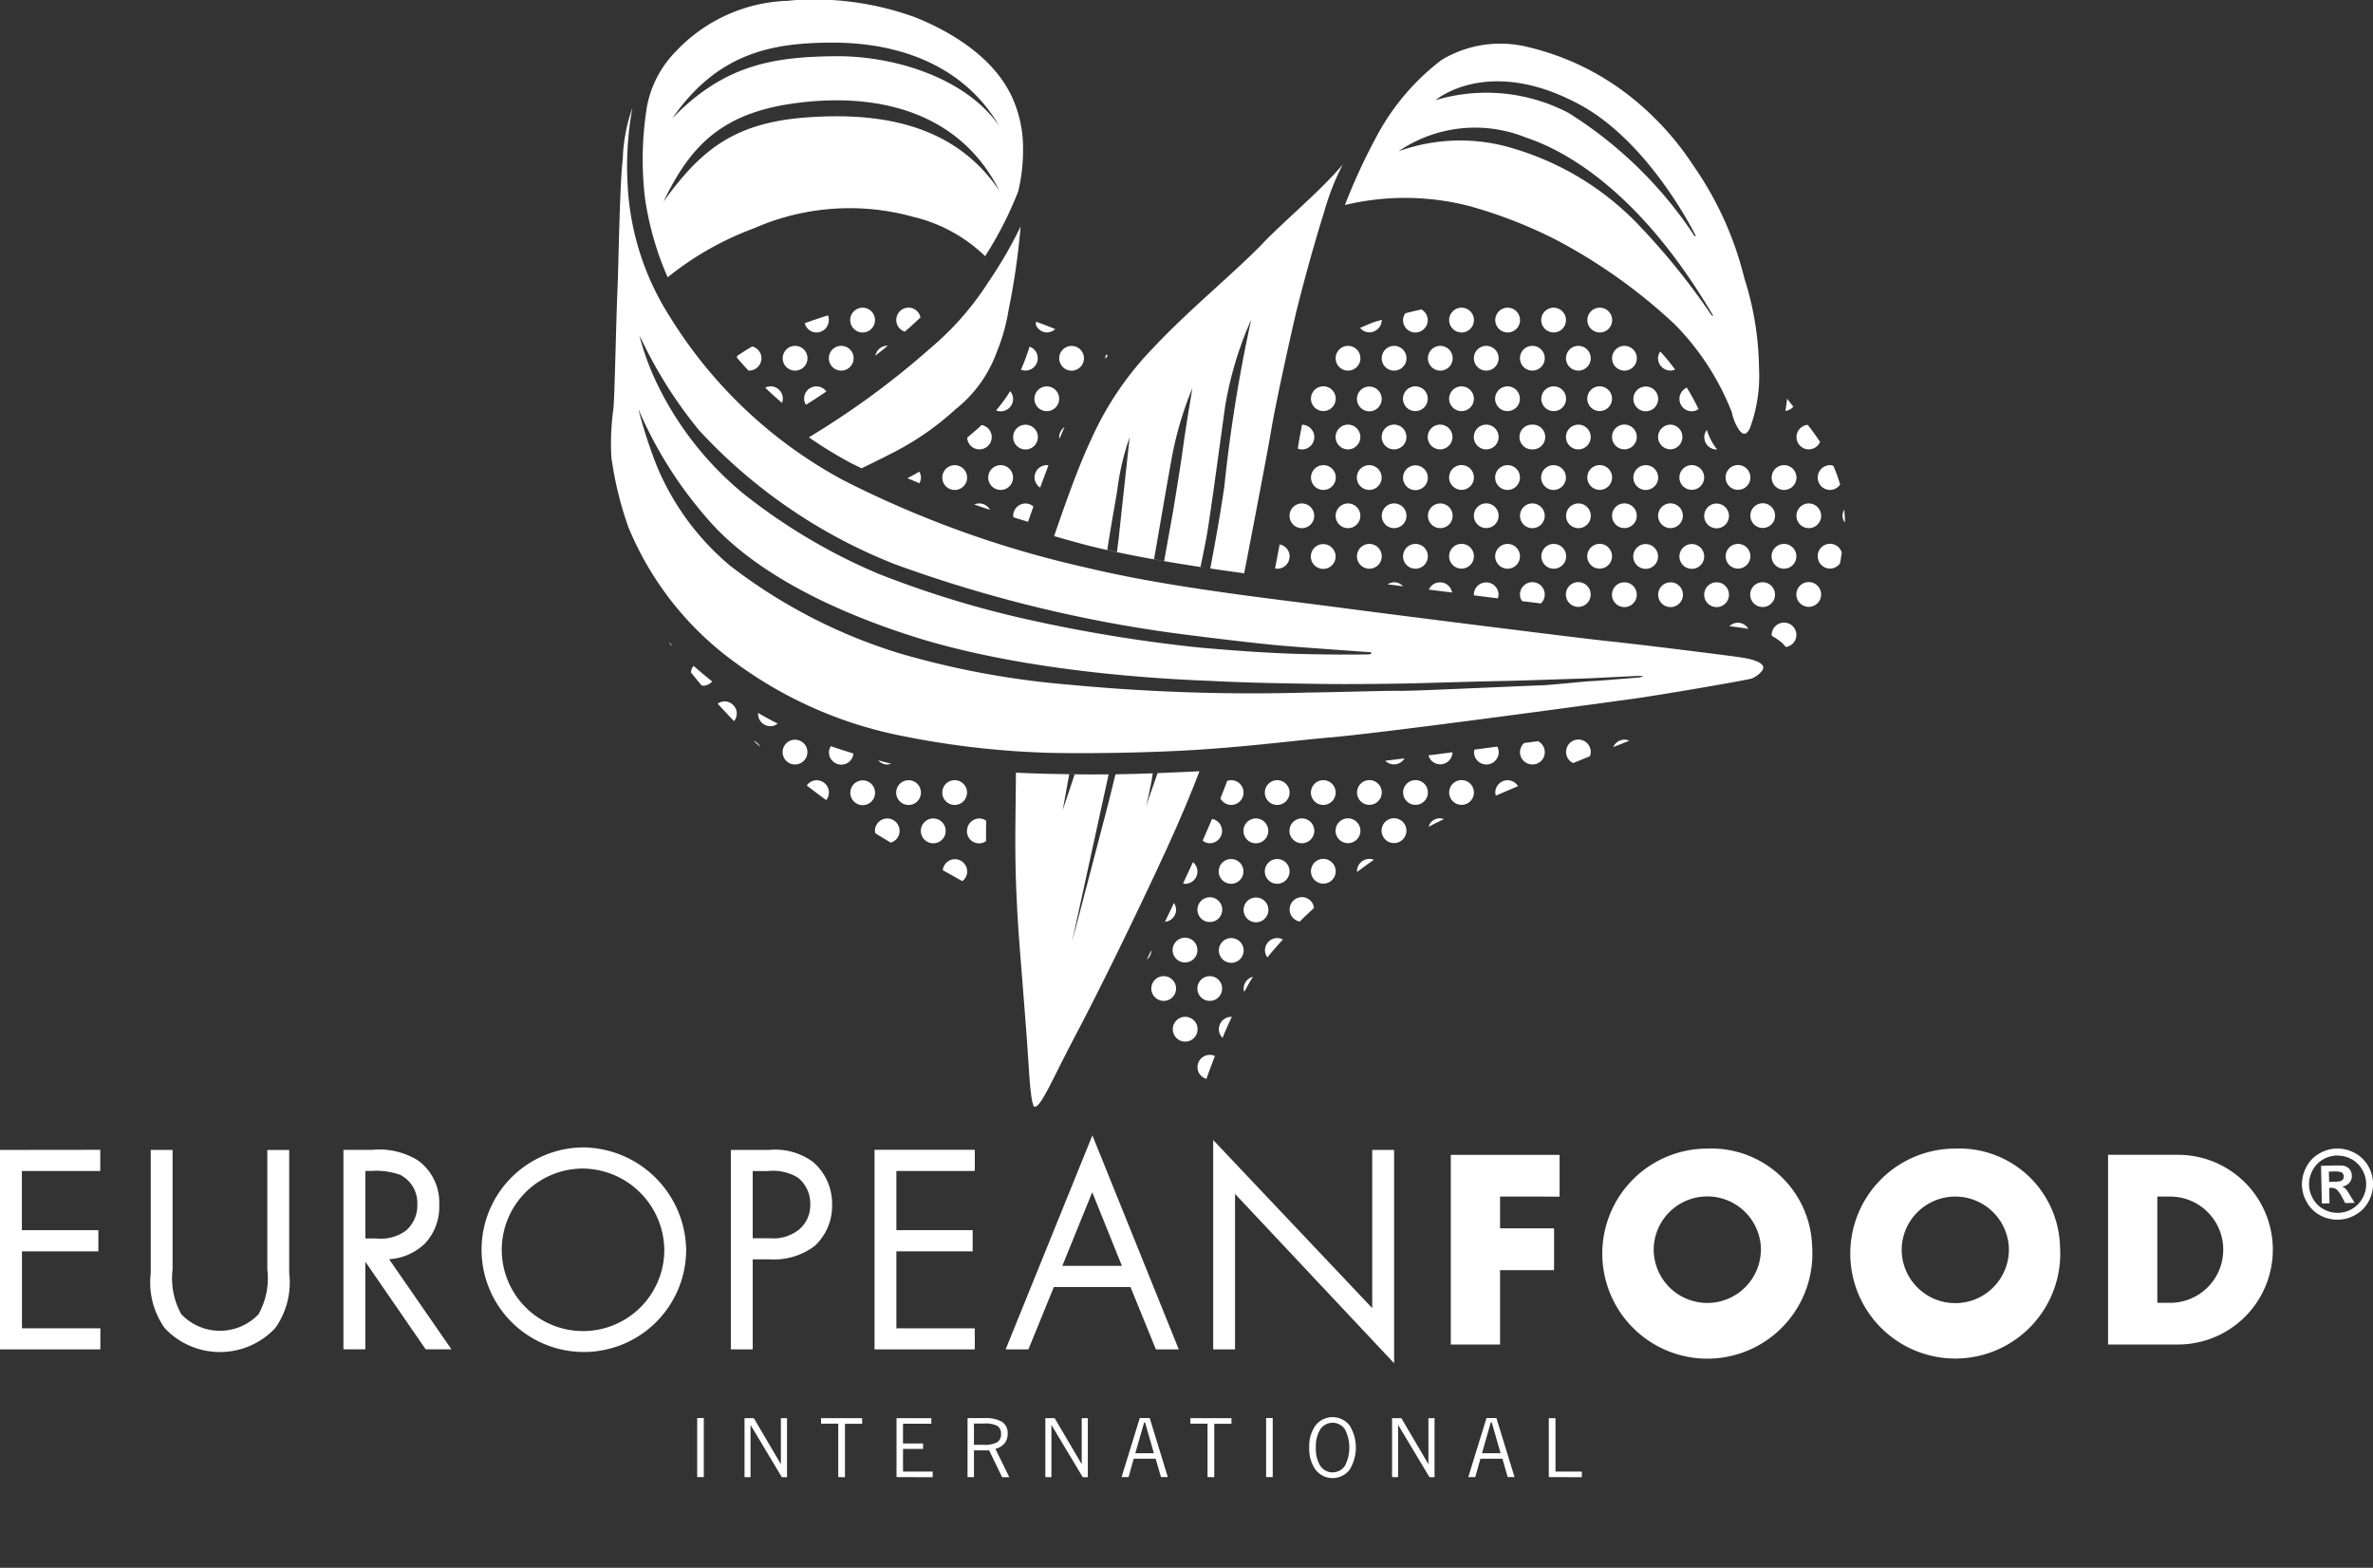 <svg id="Group_16184" data-name="Group 16184" xmlns="http://www.w3.org/2000/svg" xmlns:xlink="http://www.w3.org/1999/xlink" width="112" height="74" viewBox="0 0 112 74">
  <rect x="0" y="0" width="112" height="74" fill="#333333" stroke="none"/>
  <defs>
    <clipPath id="clip-path">
      <rect id="Rectangle_18463" data-name="Rectangle 18463" width="112" height="74" fill="#fff"/>
    </clipPath>
  </defs>
  <path id="Path_2174" data-name="Path 2174" d="M0,215.055v9.414H4.737v-.994h-3.7v-3.634H4.642v-1H1.033v-2.792h3.7v-1Z" transform="translate(0 -160.778)" fill="#fff"/>
  <g id="Group_15715" data-name="Group 15715">
    <g id="Group_15714" data-name="Group 15714" clip-path="url(#clip-path)">
      <path id="Path_2175" data-name="Path 2175" d="M33.734,220.7a3.467,3.467,0,0,1-.417,2.114,2.519,2.519,0,0,1-3.64,0,3.474,3.474,0,0,1-.415-2.112v-5.646h-1.03v5.814a3.722,3.722,0,0,0,.662,2.6,3.575,3.575,0,0,0,5.214-.006,3.711,3.711,0,0,0,.659-2.591v-5.814H33.734Z" transform="translate(-21.117 -160.779)" fill="#fff"/>
      <path id="Path_2176" data-name="Path 2176" d="M68.142,219.5a2.513,2.513,0,0,0,.7-1.841,2.451,2.451,0,0,0-1-2.108,3.486,3.486,0,0,0-2.175-.5H64.321v9.414h1.033v-4.135l2.848,4.135h1.216l-2.941-4.252a2.667,2.667,0,0,0,1.666-.717m-.335-1.863a1.555,1.555,0,0,1-.548,1.238,2.014,2.014,0,0,1-1.412.361h-.493v-3.185h.266a3.408,3.408,0,0,1,1.377.182,1.493,1.493,0,0,1,.811,1.4" transform="translate(-48.112 -160.778)" fill="#fff"/>
      <path id="Path_2177" data-name="Path 2177" d="M94.744,214.583a4.828,4.828,0,1,0,4.868,4.825,4.911,4.911,0,0,0-4.868-4.825m3.837,4.825a3.836,3.836,0,1,1-3.837-3.828,3.886,3.886,0,0,1,3.837,3.828" transform="translate(-67.227 -160.425)" fill="#fff"/>
      <path id="Path_2178" data-name="Path 2178" d="M138.686,215.055h-1.809v9.414h1.032v-4.25h.777a3.214,3.214,0,0,0,2.139-.624,2.568,2.568,0,0,0,.831-1.946,2.6,2.6,0,0,0-.889-2.018,3,3,0,0,0-2.082-.576m1.94,2.571a1.5,1.5,0,0,1-.507,1.168,1.925,1.925,0,0,1-1.409.429h-.8v-3.17h.705a2.25,2.25,0,0,1,1.429.31,1.556,1.556,0,0,1,.582,1.263" transform="translate(-102.383 -160.778)" fill="#fff"/>
      <path id="Path_2179" data-name="Path 2179" d="M163.791,224.47h4.731v-.994h-3.7v-3.634h3.6v-1h-3.6v-2.793h3.7v-1h-4.731Z" transform="translate(-122.515 -160.779)" fill="#fff"/>
      <path id="Path_2180" data-name="Path 2180" d="M188.345,222.445h1.075l1.2-2.942h3.617l1.2,2.942h1.079l-4.077-10.1Zm2.676-3.942,1.411-3.475,1.4,3.475Z" transform="translate(-140.881 -158.755)" fill="#fff"/>
      <path id="Path_2181" data-name="Path 2181" d="M234.723,213.668v7.466l-7.506-7.934v9.883h1.031v-7.34l7.508,7.994V213.668Z" transform="translate(-169.957 -159.391)" fill="#fff"/>
      <path id="Path_2182" data-name="Path 2182" d="M274.039,217.941v1.5h2.549v1.973h-2.549v3.511h-2.325v-8.952h5.135v1.97Z" transform="translate(-203.24 -161.463)" fill="#fff"/>
      <path id="Path_2183" data-name="Path 2183" d="M310.025,219.4a4.958,4.958,0,1,1-4.947-4.608,4.76,4.76,0,0,1,4.947,4.608m-7.474.015a2.53,2.53,0,1,0,5.053,0,2.532,2.532,0,0,0-5.053,0" transform="translate(-224.497 -160.579)" fill="#fff"/>
      <path id="Path_2184" data-name="Path 2184" d="M356.469,219.4a4.955,4.955,0,1,1-4.942-4.608,4.757,4.757,0,0,1,4.942,4.608m-7.468.015a2.53,2.53,0,1,0,5.052,0,2.532,2.532,0,0,0-5.052,0" transform="translate(-259.242 -160.579)" fill="#fff"/>
      <path id="Path_2185" data-name="Path 2185" d="M394.815,215.972h3.3a4.476,4.476,0,1,1,0,8.952h-3.3Zm2.325,6.984h.522a2.508,2.508,0,1,0,.023-5.014h-.545Z" transform="translate(-295.319 -161.464)" fill="#fff"/>
      <rect id="Rectangle_18461" data-name="Rectangle 18461" width="0.312" height="2.788" transform="translate(32.906 66.931)" fill="#fff"/>
      <path id="Path_2186" data-name="Path 2186" d="M139.438,267.983V265.2h.438l1.278,2.174V265.2h.289v2.788H141.2l-1.479-2.468v2.468Z" transform="translate(-104.298 -198.264)" fill="#fff"/>
      <path id="Path_2187" data-name="Path 2187" d="M154.6,267.983v-2.521h-.812V265.2h1.94v.268h-.812v2.521Z" transform="translate(-115.036 -198.264)" fill="#fff"/>
      <path id="Path_2188" data-name="Path 2188" d="M167.907,267.983V265.2h1.643v.264h-1.337v.932h.947v.258h-.947v1.069h1.4v.266Z" transform="translate(-125.593 -198.264)" fill="#fff"/>
      <path id="Path_2189" data-name="Path 2189" d="M181.21,267.984V265.2h.78a1.569,1.569,0,0,1,.849.176.623.623,0,0,1,.264.56.7.7,0,0,1-.144.452.828.828,0,0,1-.433.262l.654,1.338h-.338l-.613-1.265h-.716v1.265Zm.78-2.528h-.478v1.005h.466a1.225,1.225,0,0,0,.621-.119.416.416,0,0,0,.191-.382.434.434,0,0,0-.17-.392,1.238,1.238,0,0,0-.631-.112" transform="translate(-135.544 -198.265)" fill="#fff"/>
      <path id="Path_2190" data-name="Path 2190" d="M195.779,267.983V265.2h.438l1.278,2.174V265.2h.289v2.788h-.239l-1.479-2.468v2.468Z" transform="translate(-146.441 -198.264)" fill="#fff"/>
      <path id="Path_2191" data-name="Path 2191" d="M210.058,267.984l.859-2.788h.468l.855,2.788h-.323l-.25-.868h-1.035l-.246.868Zm.647-1.126h.878l-.416-1.453h-.043Z" transform="translate(-157.122 -198.265)" fill="#fff"/>
      <path id="Path_2192" data-name="Path 2192" d="M223.748,267.983v-2.521h-.812V265.2h1.94v.268h-.812v2.521Z" transform="translate(-166.754 -198.264)" fill="#fff"/>
      <rect id="Rectangle_18462" data-name="Rectangle 18462" width="0.312" height="2.788" transform="translate(59.757 66.931)" fill="#fff"/>
      <path id="Path_2193" data-name="Path 2193" d="M245.206,266.455a1.677,1.677,0,0,1,.3-1.048,1.02,1.02,0,0,1,1.6,0,1.988,1.988,0,0,1,0,2.1,1.015,1.015,0,0,1-1.6,0,1.679,1.679,0,0,1-.3-1.05m.312,0a1.52,1.52,0,0,0,.21.862.7.7,0,0,0,1.16,0,1.882,1.882,0,0,0,0-1.726.7.7,0,0,0-1.16,0,1.525,1.525,0,0,0-.21.864" transform="translate(-183.412 -198.131)" fill="#fff"/>
      <path id="Path_2194" data-name="Path 2194" d="M260.715,267.983V265.2h.438l1.278,2.174V265.2h.289v2.788h-.239L261,265.516v2.468Z" transform="translate(-195.013 -198.264)" fill="#fff"/>
      <path id="Path_2195" data-name="Path 2195" d="M274.994,267.984l.859-2.788h.468l.856,2.788h-.323l-.25-.868h-1.036l-.246.868Zm.647-1.126h.878L276.1,265.4h-.043Z" transform="translate(-205.694 -198.265)" fill="#fff"/>
      <path id="Path_2196" data-name="Path 2196" d="M290.072,267.983V265.2h.316v2.523h1.243v.266Z" transform="translate(-216.972 -198.264)" fill="#fff"/>
      <path id="Path_2197" data-name="Path 2197" d="M432.4,216.365l.145-.006a1.931,1.931,0,0,0,.389-.029.276.276,0,0,0,.119-.088.24.24,0,0,0,.037-.137.208.208,0,0,0-.043-.133.213.213,0,0,0-.125-.08,1.593,1.593,0,0,0-.388-.017h-.145Zm-.344,1.018-.037-1.779.363-.009c.341-.006.528-.008.568-.006a.632.632,0,0,1,.284.066.473.473,0,0,1,.17.165.524.524,0,0,1,.068.255.472.472,0,0,1-.119.333.556.556,0,0,1-.349.176.424.424,0,0,1,.128.066.718.718,0,0,1,.122.133c.011.017.057.088.133.216l.219.353-.446.011-.154-.287a1.332,1.332,0,0,0-.258-.363.4.4,0,0,0-.25-.069l-.094,0,.014.731Zm.715-2.265a1.359,1.359,0,0,0-.661.188,1.252,1.252,0,0,0-.488.509,1.339,1.339,0,0,0-.17.682,1.356,1.356,0,0,0,.193.671,1.279,1.279,0,0,0,.506.492,1.405,1.405,0,0,0,.675.165,1.349,1.349,0,0,0,1.155-.7,1.354,1.354,0,0,0-.029-1.353,1.262,1.262,0,0,0-.514-.492,1.425,1.425,0,0,0-.667-.159m-.006-.33a1.68,1.68,0,0,1,.829.2,1.591,1.591,0,0,1,.638.6,1.7,1.7,0,0,1,.242.842,1.688,1.688,0,0,1-.207.844,1.563,1.563,0,0,1-.608.631,1.683,1.683,0,0,1-.832.239,1.714,1.714,0,0,1-.84-.2,1.6,1.6,0,0,1-.633-.611,1.706,1.706,0,0,1-.236-.83,1.688,1.688,0,0,1,.21-.85,1.535,1.535,0,0,1,.608-.631,1.679,1.679,0,0,1,.829-.236" transform="translate(-322.471 -160.578)" fill="#fff" fill-rule="evenodd"/>
      <path id="Path_2198" data-name="Path 2198" d="M129.615,59.915a.577.577,0,0,0-.435-.554c-.237.134-.473.284-.711.445-.006.027-.011.052-.016.078q.259.306.544.609c.005,0,.021.007.03.007a.585.585,0,0,0,.587-.585M157.3,67.936a.583.583,0,1,0-.584-.583.582.582,0,0,0,.584.583m1-2.974a.585.585,0,1,0,.586.583.585.585,0,0,0-.586-.583m3.347-.745a.584.584,0,1,0-.586-.585.584.584,0,0,0,.586.585m-1.174-2.974a.584.584,0,1,0,.588.585.581.581,0,0,0-.588-.585m-1,2.974a.584.584,0,1,0-.584-.585.582.582,0,0,0,.584.585m-19.573,0a.579.579,0,0,0,.106-1.149c-.116.107-.225.213-.355.318-.113.1-.216.187-.326.279a.578.578,0,0,0,.575.552m-3.017,1.159c-.108.059-.239.129-.379.2.19.084.379.158.564.239a.609.609,0,0,0,.076-.272.589.589,0,0,0-.079-.273c-.065.036-.127.072-.182.1m-1.329-6.044a.576.576,0,0,0-.562.467c.195-.153.39-.306.58-.462-.008,0-.013,0-.018,0m4.346,7.437a.623.623,0,0,0-.24.051c.252.089.5.172.743.251a.575.575,0,0,0-.5-.3m-1.169-.637a.585.585,0,1,0-.583-.587.584.584,0,0,0,.583.587M168.171,60.5a.584.584,0,1,0-.584-.585.581.581,0,0,0,.584.585m1.006-1.8a.585.585,0,1,0-.581-.585.587.587,0,0,0,.581.585m1.166,1.8a.584.584,0,1,0-.58-.585.582.582,0,0,0,.58.585m-2.173,2.55a.584.584,0,1,0,.584.583.585.585,0,0,0-.584-.583m-4.347,0a.584.584,0,1,0,.583.583.583.583,0,0,0-.583-.583m-1.166-1.806a.584.584,0,1,0,.583.585.585.585,0,0,0-.583-.585m2.173,0a.584.584,0,1,0,.58.585.58.58,0,0,0-.58-.585M166,63.05a.584.584,0,1,0,0,1.167.584.584,0,1,0,0-1.167m1.01-1.806a.584.584,0,1,0,.581.585.583.583,0,0,0-.581-.585m7.688,2.974a.1.1,0,0,0,.028,0,.135.135,0,0,0-.034-.03,2.907,2.907,0,0,1-.457-.884.531.531,0,0,0-.12.334.583.583,0,0,0,.582.585M162.658,58.7a.585.585,0,1,0-.586-.585.588.588,0,0,0,.586.585m1.166,1.8a.584.584,0,1,0-.584-.585.583.583,0,0,0,.584.585m3.182-1.8a.585.585,0,1,0-.589-.585.59.59,0,0,0,.589.585M166,60.5a.584.584,0,0,0,0-1.169.584.584,0,1,0,0,1.169m-4.343,0a.584.584,0,1,0-.586-.585.583.583,0,0,0,.586.585m3.177-1.8a.585.585,0,1,0-.586-.585.588.588,0,0,0,.586.585M157.3,60.5a.584.584,0,1,0-.584-.585.582.582,0,0,0,.584.585m0,2.55a.584.584,0,1,0,.581.583.584.584,0,0,0-.581-.583m2.175-2.55a.584.584,0,1,0-.584-.585.581.581,0,0,0,.584.585m1-1.8a.585.585,0,0,0,.588-.585.577.577,0,0,0-.3-.5c-.263.051-.5.115-.754.176a.55.55,0,0,0-.112.326.583.583,0,0,0,.581.585m13.05,3.717a.53.53,0,0,0,.314-.108c-.131-.277-.322-.627-.552-1.007a.582.582,0,0,0,.238,1.115m-1.006,8.073a.585.585,0,1,0,0,1.17.585.585,0,0,0,0-1.17m-2.179,0a.585.585,0,1,0,.584.585.582.582,0,0,0-.584-.585m1.007-1.805a.585.585,0,1,0,.582.584.585.585,0,0,0-.582-.584m-9.7,1.805a.588.588,0,0,0-.537.345c.365.045.728.092,1.1.137a.584.584,0,0,0-.561-.482m13.042,0a.585.585,0,1,0,.586.585.583.583,0,0,0-.586-.585m-3.344-8.073a.584.584,0,1,0-.581-.584.581.581,0,0,0,.581.584m2.761,4.94a.584.584,0,1,0,.582-.584.582.582,0,0,0-.582.584m-.584,1.327a.585.585,0,1,0,.584.584.586.586,0,0,0-.584-.584m-14.36,1.9c.238.032.482.062.729.094a.57.57,0,0,0-.422-.19.587.587,0,0,0-.307.1m-17.676-8.752a.6.6,0,0,0-.136-.369,7.7,7.7,0,0,1-.667.91.618.618,0,0,0,.222.043.583.583,0,0,0,.581-.584m16.812-.585a.584.584,0,1,0,.586.585.586.586,0,0,0-.586-.585m-2.171,7.436a.585.585,0,1,0,.582.584.586.586,0,0,0-.582-.584m4.345-2.548a.585.585,0,1,0-.581-.587.585.585,0,0,0,.581.587m3.89,5.108a.513.513,0,0,0,.037-.17.583.583,0,1,0-1.166,0c0,.01,0,.019,0,.028.379.049.754.095,1.125.142M166,70.485a.588.588,0,0,0-.586.585.557.557,0,0,0,.107.313c.308.035.593.072.88.107a.572.572,0,0,0,.183-.42.582.582,0,0,0-.584-.585m-6.521-3.716a.583.583,0,1,0,.579.584.583.583,0,0,0-.579-.584m1,1.911a.585.585,0,1,0,.588.584.582.582,0,0,0-.588-.584m-1.587-10.569s0-.007,0-.012c-.127.044-.273.081-.4.124-.2.076-.41.166-.622.262a.567.567,0,0,0,.435.209.587.587,0,0,0,.586-.585m13.042,5.522a.59.59,0,0,0,.589.585.584.584,0,0,0,0-1.167.59.59,0,0,0-.589.583M158.306,69.85a.585.585,0,1,0-.585-.586.586.586,0,0,0,.585.586m-26.677-8.021a.538.538,0,0,0,.085.285c.282-.174.605-.388.963-.628a.578.578,0,0,0-1.048.343m47.413,4.94a.583.583,0,1,0,.588.584.586.586,0,0,0-.588-.584m-1.161-.637a.585.585,0,1,0-.586-.587.584.584,0,0,0,.586.587m1.161-1.915a.582.582,0,0,0,.537-.352c-.184-.276-.38-.545-.58-.806a.58.58,0,0,0,.043,1.158m1.01,1.915a.58.58,0,0,0,.473-.257,6.652,6.652,0,0,0-.319-.881.556.556,0,0,0-.154-.031.585.585,0,0,0,0,1.17m-36.367-2.424c.075-.182.154-.368.233-.541a.577.577,0,0,0-.251.466.51.51,0,0,0,.018.075m12.451-1.3a.584.584,0,1,0-.586-.584.585.585,0,0,0,.586.584M138.733,81a.584.584,0,1,0-.583-.585.582.582,0,0,0,.583.585m12.622,1.223a.578.578,0,0,0-.472-.564c-.138.324-.29.667-.442,1.027a.556.556,0,0,0,.334.121.581.581,0,0,0,.58-.584m-8.7-22.311a.577.577,0,0,0-.385-.543c-.091.282-.187.562-.293.818-.028.066-.066.16-.114.268a.553.553,0,0,0,.211.043.581.581,0,0,0,.581-.585m29.863.585a.556.556,0,0,0,.219-.045,8.448,8.448,0,0,0-.7-.854.572.572,0,0,0-.107.313.589.589,0,0,0,.589.585m-2.179,3.717a.584.584,0,1,0-.58-.585.583.583,0,0,0,.58.585m-1.166,1.915a.585.585,0,1,0-.581-.587.587.587,0,0,0,.581.587m0-4.888a.584.584,0,1,0,.586.585.585.585,0,0,0-.586-.585m0,7.436a.585.585,0,1,0,.586.584.585.585,0,0,0-.586-.584m3.766-3.135a.584.584,0,1,0,.585-.583.587.587,0,0,0-.585.583m-4.772,4.94a.585.585,0,1,0,.584.585.586.586,0,0,0-.584-.585m4.351-2.549a.583.583,0,0,0,0-1.167.583.583,0,1,0,0,1.167m-1.171-1.8a.585.585,0,1,0-.581-.587.582.582,0,0,0,.581.587m-1.007,1.8a.583.583,0,1,0-.58-.583.583.583,0,0,0,.58.583m-3.338-1.8a.585.585,0,1,0-.589-.587.591.591,0,0,0,.589.587M164.83,69.85a.585.585,0,0,0,0-1.17.585.585,0,1,0,0,1.17m-1.59-2.5a.583.583,0,1,0,.584-.584.583.583,0,0,0-.584.584m-.583-1.221a.585.585,0,1,0-.586-.587.588.588,0,0,0,.586.587m0,3.718a.585.585,0,1,0-.586-.586.587.587,0,0,0,.586.586M166,67.936a.583.583,0,1,0,0-1.167.583.583,0,1,0,0,1.167m2.175,0a.583.583,0,1,0-.584-.583.582.582,0,0,0,.584.583m-6.518,0a.583.583,0,1,0-.586-.583.584.584,0,0,0,.586.583m5.353.744a.585.585,0,1,0,0,1.17.585.585,0,0,0,0-1.17m-2.176-3.718a.585.585,0,1,0,.58.583.579.579,0,0,0-.58-.583M129.453,76.7a.587.587,0,0,0,.59.584.541.541,0,0,0,.336-.124c-.3-.153-.611-.319-.917-.5,0,.017-.009.027-.009.04m20.741,16.68a.574.574,0,0,0,.424.549c.121-.349.26-.712.4-1.079a.564.564,0,0,0-.24-.054.582.582,0,0,0-.583.585m.583-4.3a.584.584,0,1,0,.58.584.582.582,0,0,0-.58-.584m-2.759-1.227c-.076.152-.145.3-.219.452a.594.594,0,0,0,.219-.446Zm.585,1.227a.584.584,0,1,0,.58.584.585.585,0,0,0-.58-.584m2.6,2.5a.56.56,0,0,0,.174.411c.136-.336.285-.669.438-.991-.011,0-.019,0-.027,0a.586.586,0,0,0-.585.585m-1.59-.585a.585.585,0,1,0,.585.585.584.584,0,0,0-.585-.585m2.175-3.718a.585.585,0,1,0,.584.586.587.587,0,0,0-.584-.586m1.59.586a.57.57,0,0,0,.116.326c.22-.27.465-.554.73-.842a.561.561,0,0,0-.261-.07.584.584,0,0,0-.585.586m-.422-2.5a.585.585,0,1,0,.584.584.583.583,0,0,0-.584-.584m-.584,4.3a.676.676,0,0,0,.029.153c.078-.135.149-.272.222-.4.056-.1.125-.2.192-.311a.577.577,0,0,0-.443.557m-13.633-6.107a.578.578,0,0,0-.567.521c.315.172.619.343.923.515a.563.563,0,0,0,.228-.451.582.582,0,0,0-.584-.586m-9.486-5.586c.091.093.187.182.3.285a.574.574,0,0,0-.3-.285m3.636.252a.562.562,0,0,0-.09.29.586.586,0,0,0,.586.582.573.573,0,0,0,.57-.526c-.356-.108-.711-.222-1.066-.346m1.5,1.616a.584.584,0,1,0,.587.584.583.583,0,0,0-.587-.584M131.2,77.921a.585.585,0,1,0,.584.587.585.585,0,0,0-.584-.587m5.356,1.913a.584.584,0,1,0,.586.584.582.582,0,0,0-.586-.584m17.4,3.719a.584.584,0,1,0,.584.586.582.582,0,0,0-.584-.586m-16.231-1.914a.586.586,0,1,0,.585.588.586.586,0,0,0-.585-.588m-2.171,0a.585.585,0,0,0-.584.588.556.556,0,0,0,.021.11c.244.15.482.3.728.44a.575.575,0,0,0,.415-.55.585.585,0,0,0-.58-.588m3.761.588a.57.57,0,0,0,.9.481c0-.02,0-.038,0-.059,0-.158,0-.314,0-.456s.006-.3.006-.445a.565.565,0,0,0-.318-.11.586.586,0,0,0-.585.588m-7.1-2.392a.576.576,0,0,0-.465.249c.3.229.6.457.917.689a.558.558,0,0,0,.129-.354.582.582,0,0,0-.58-.584m23.921-14.872a.585.585,0,1,0,.582.583.584.584,0,0,0-.582-.583m8.206,13.284c-.358.048-.721.094-1.076.143a.465.465,0,0,0-.024.119.583.583,0,0,0,1.166,0,.625.625,0,0,0-.066-.262m1.919-.255-.656.087a.6.6,0,0,0-.194.43.587.587,0,0,0,.586.582.58.58,0,0,0,.263-1.1m-2.016,2.427a.577.577,0,0,0,.031.144q.513-.222,1.042-.446a.578.578,0,0,0-.486-.281.586.586,0,0,0-.586.584m5.573-2.152c.26-.1.514-.2.752-.3a.58.58,0,0,0-.225-.047.573.573,0,0,0-.527.345m10.9-11.2a.558.558,0,0,0-.084.283.6.6,0,0,0,.108.321c0-.025.006-.05.006-.073,0-.186-.02-.357-.03-.532m-2.84,5.33a.586.586,0,0,0-.586.584c0,.016.01.029.01.044a3.01,3.01,0,0,1,.5.347c.046.048.1.109.155.177a.576.576,0,0,0,.5-.568.582.582,0,0,0-.58-.584m2.171-3.719a.585.585,0,0,0,0,1.17.568.568,0,0,0,.468-.25c.036-.175.057-.336.084-.5a.576.576,0,0,0-.552-.419m-1.01,1.805a.585.585,0,1,0,.588.585.587.587,0,0,0-.588-.585m-17.946,8.18a.577.577,0,0,0,1.133-.146c-.379.051-.763.1-1.133.146m-3.374,5.472c0,.009.009.021.009.031.262-.2.521-.387.789-.573a.547.547,0,0,0-.212-.043.586.586,0,0,0-.585.586m-.42-2.5a.586.586,0,1,0,.581.588.588.588,0,0,0-.581-.588m-1.167,1.914a.584.584,0,1,0,.582.586.584.584,0,0,0-.582-.586m2.171-3.719a.584.584,0,1,0,.586.584.586.586,0,0,0-.586-.584m1.17,1.8a.586.586,0,1,0,.579.588.587.587,0,0,0-.579-.588m3.182-1.8a.584.584,0,1,0,.583.584.585.585,0,0,0-.583-.584m-7.531,5.524a.583.583,0,0,0-.585.584.577.577,0,0,0,.48.566c.215-.214.44-.425.669-.639a.572.572,0,0,0-.564-.512m5.978-3.323c.223-.115.464-.235.72-.359a.541.541,0,0,0-.72.359m-.626-2.2a.584.584,0,1,0,.588.584.581.581,0,0,0-.588-.584m7.692-1.913a.583.583,0,0,0-.248,1.11l.79-.323a.554.554,0,0,0,.042-.2.585.585,0,0,0-.584-.587M130.043,61.244a.626.626,0,0,0-.253.059c.253.245.519.486.795.722a.62.62,0,0,0,.039-.2.585.585,0,0,0-.58-.585m-2.176,14.872a.585.585,0,0,0-.319.108c.267.292.531.574.772.826a.606.606,0,0,0,.13-.35.584.584,0,0,0-.583-.585m48.422-6.852a.583.583,0,1,0-.585.586.586.586,0,0,0,.585-.586m-.585-3.132a.585.585,0,1,0,0-1.17.585.585,0,0,0,0,1.17m1.169,1.8a.583.583,0,1,0-.584-.583.582.582,0,0,0,.584.583M149.182,85.942a.57.57,0,0,0-.1-.314c-.136.294-.282.589-.422.888a.576.576,0,0,0,.524-.574m-6.68-20.4a.576.576,0,0,0,.266.479c.125-.347.256-.693.392-1.047a.727.727,0,0,0-.073-.014.582.582,0,0,0-.585.583M135.556,79.09a.53.53,0,0,0,.179-.037c-.031-.009-.071-.014-.1-.023-.173-.044-.337-.091-.51-.136a.583.583,0,0,0,.434.2m6.522-16.04a.584.584,0,1,0,.581.583.586.586,0,0,0-.581-.583m-.585,4.3a.243.243,0,0,0,.018.071c.227.07.454.143.682.21.08-.221.17-.474.254-.722a.569.569,0,0,0-.369-.142.586.586,0,0,0-.585.584m13.048,1.911a.576.576,0,0,0-.472-.561c-.078.409-.149.792-.215,1.127a.665.665,0,0,0,.1.02.582.582,0,0,0,.584-.586M131.2,60.5a.584.584,0,1,0-.581-.585.58.58,0,0,0,.581.585m9.708,4.462a.585.585,0,1,0,.581.583.583.583,0,0,0-.581-.583m14.215,2.974a.583.583,0,1,0-.585-.583.583.583,0,0,0,.585.583m-5.519,20.5a.585.585,0,1,0-.583-.584.586.586,0,0,0,.583.584M132.214,58.7a.583.583,0,0,0,.58-.585.6.6,0,0,0-.042-.223c-.375.119-.744.242-1.091.37a.571.571,0,0,0,.553.438m1.166,1.8a.584.584,0,0,0,0-1.169.584.584,0,1,0,0,1.169m1.005-1.8a.585.585,0,1,0-.581-.585.586.586,0,0,0,.581.585m1.993-.037c.113-.1.232-.2.342-.3l.4-.37a.572.572,0,0,0-.56-.465.581.581,0,0,0-.182,1.133m19.329,4.975a.585.585,0,0,0-.579-.583c-.038.206-.074.388-.1.529s-.058.352-.1.6a.591.591,0,0,0,.2.039.583.583,0,0,0,.58-.585m22.352-1.762a.254.254,0,0,0-.038-.048c-.022.187-.044.379-.08.576a.573.573,0,0,0,.375-.2Zm-33.81-2.539a.584.584,0,1,0,.586.583.585.585,0,0,0-.586-.583m1.595.583c0,.01.007.018.007.024.032-.049.07-.1.109-.147a.944.944,0,0,0-.085-.051.71.71,0,0,0-.031.174m4.349,24.223a.581.581,0,0,0-.212-.44.059.059,0,0,1-.016.028c-.14.314-.3.642-.45.976a.571.571,0,0,0,.093.019.586.586,0,0,0,.585-.583m26.679-13.653a.585.585,0,1,0,.579.585.585.585,0,0,0-.579-.585M125.31,73.42c.029.024.066.039.1.059-.056-.059-.111-.117-.169-.175a.876.876,0,0,1,.074.117m.974,1.327c.166.206.331.411.5.612.024,0,.044.013.07.013a.578.578,0,0,0,.43-.2c-.3-.242-.59-.485-.879-.738a.546.546,0,0,0-.123.311m16.8-13.5a.584.584,0,1,0,.579.585.583.583,0,0,0-.579-.585m0-2.548a.582.582,0,0,0,.393-.158c-.3-.127-.6-.237-.9-.348-.008.039-.014.078-.021.118a.569.569,0,0,0,.533.388M177.88,68.68a.585.585,0,1,0,.58.584.586.586,0,0,0-.58-.584m-26.1,14.873a.584.584,0,1,0,.584.586.585.585,0,0,0-.584-.586m1.168-.743a.586.586,0,1,0-.584-.584.585.585,0,0,0,.584.584M175.7,72.4a.581.581,0,0,0-.4.163c.314.04.558.073.692.091.069.014.132.025.2.038a.564.564,0,0,0-.491-.292M150.776,86.527a.585.585,0,1,0-.583-.585.581.581,0,0,0,.583.585M151.783,81a.584.584,0,0,0,0-1.169.6.6,0,0,0-.191.039.1.1,0,0,1-.009.034c-.091.253-.2.517-.306.79a.586.586,0,0,0,.506.306m7.693-1.913a.584.584,0,0,0,.489-.283l-.908.11a.589.589,0,0,0,.418.173M156.134,81a.584.584,0,1,0-.586-.585.583.583,0,0,0,.586.585m-1.007.636a.586.586,0,1,0,.58.588.586.586,0,0,0-.58-.588M153.958,81a.584.584,0,1,0-.585-.585.581.581,0,0,0,.585.585" transform="translate(-93.676 -43.007)" fill="#fff"/>
      <path id="Path_2199" data-name="Path 2199" d="M161.466,42.273a19.989,19.989,0,0,1-1.538,2.647,13.671,13.671,0,0,1-2.653,3.037,39.16,39.16,0,0,1-5.8,4.262,19.833,19.833,0,0,0,2.007,1.225c.162.084.323.156.483.237.574-.279,1.484-.726,1.858-.938a13.129,13.129,0,0,0,2.562-1.838,6.057,6.057,0,0,0,1.954-2.7,8.852,8.852,0,0,0,.561-1.985,34.139,34.139,0,0,0,.57-3.948" transform="translate(-113.299 -31.577)" fill="#fff"/>
      <path id="Path_2200" data-name="Path 2200" d="M196.879,144.341c-.305.853-.673,1.946-.527,1.488.066-.232.272-1.181.3-1.481-.543.02-1.146.036-1.758.045-.115.467-.24.975-.332,1.344-.216.854-1.724,6.577-1.724,6.577s1.087-4.976,1.732-7.917l-.137,0c-2.04.017-4.014-.065-4.238-.081-.007.927-.022,1.8-.028,2.721-.017,2,.072,3.676.156,4.867s.388,4.757.486,6.45.246,1.725.246,1.725c.3.106.855-1.3,1.978-3.417s2.967-5.9,4.243-8.677c.693-1.506,1.188-2.7,1.581-3.736,0,0-.837.045-1.983.088m-4.163.052.257,0c-.169.524-.458,1.368-.566,1.69,0,0,.186-.987.309-1.695" transform="translate(-142.245 -107.846)" fill="#fff"/>
      <path id="Path_2201" data-name="Path 2201" d="M207.26,34.486c-1.193,1.248-3.556,3.2-5.123,4.883a14.919,14.919,0,0,0-2.955,4.339c-.649,1.365-1.314,3.3-1.758,4.581,0,0,1.229.357,1.831.5,1.732.419,3.609.741,5.469,1.018l-.391-.062c.109-.514.211-1.018.288-1.436.175-.982.586-4.074.874-6.131a16.83,16.83,0,0,1,1.229-4.1,71.233,71.233,0,0,0-1.267,7.885c-.24,1.627-.5,3-.662,3.855.537.078,1.072.154,1.6.227.327-1.685,1.106-5.744,1.269-6.712.2-1.251.991-4.812,1.212-5.72.131-.524.624-2.486,1.3-4.646a11.687,11.687,0,0,1,.874-2.22c-1.061,1.263-2.8,2.693-3.793,3.741M200.5,48.128c-.01.163-.06.515-.109.91-.155-.032-.3-.065-.455-.1.142-.957.4-2.377.467-2.8a12.008,12.008,0,0,1,.587-2.515s-.445,4.091-.49,4.507m3.013-4.044c-.075.587-.341,2.244-.482,3.08-.074.427-.3,1.654-.413,2.3-.162-.026-.319-.058-.477-.086.189-1.085.683-3.955.831-4.755a16.517,16.517,0,0,1,.98-3.324s-.369,2.191-.437,2.781" transform="translate(-147.673 -22.985)" fill="#fff"/>
      <path id="Path_2202" data-name="Path 2202" d="M167.7,46.094c-.707-.1-4.8-.614-6.12-.748s-10.132-1.245-13.043-1.63-7.819-.92-11.624-1.837a48.75,48.75,0,0,1-11.574-4.157,21.712,21.712,0,0,1-8.144-7.68,12.73,12.73,0,0,1-2.005-6.226,15.309,15.309,0,0,1,.224-3.658,7.994,7.994,0,0,0-.454,2.393c-.154,1.359-.193,4.9-.251,6.187s-.135,5.116-.189,5.594a12.171,12.171,0,0,0-.1,2.318,16.769,16.769,0,0,0,.8,3.293,14.881,14.881,0,0,0,5.15,6.475,19.64,19.64,0,0,0,7.5,3.333,40.852,40.852,0,0,0,7.054.848c.337.02,3.465.065,6.636-.108,2.691-.145,5.4-.5,6.659-.6,2.731-.232,13.21-1.67,14.453-1.841s5.393-.882,5.582-.957.536-.326.536-.518-.379-.381-1.089-.478M116.008,31.437a20.883,20.883,0,0,0,2.545,3.935,25.043,25.043,0,0,0,9.261,6.335,63.445,63.445,0,0,0,14.169,3.376c1.251.162,3.177.385,4.035.46s4.264.316,4.264.316.04.086-.085.095c-.065.008-1.344.029-3.13-.013-1.727-.04-3.714-.2-4.956-.312a71.228,71.228,0,0,1-7.624-1.227,47.193,47.193,0,0,1-7.461-2.248,27.323,27.323,0,0,1-6.35-3.765,15.333,15.333,0,0,1-4.014-5.036,12.4,12.4,0,0,1-.918-2.444Zm46.937,15.61c-.126.008-2.08.173-2.274.173s-1.889.185-2.383.2-2.619.111-3.347.14-2.834.129-3.349.118-3.149.07-4.271.08a91.315,91.315,0,0,1-11.381-.378,40.185,40.185,0,0,1-7.915-1.47,25.147,25.147,0,0,1-7.995-4.135,12.276,12.276,0,0,1-3.436-4.644,22.378,22.378,0,0,1-.9-2.756,19.466,19.466,0,0,0,3.626,5.586c2.578,2.692,6.7,4.316,9.421,5.176,5.876,1.854,13.262,2.034,14.132,2.08,1.648.086,3.606.115,4.953.134s3.523,0,4.836-.037,3.007-.087,3.818-.1,3.041-.095,3.748-.115,2.446-.125,2.726-.125.113.058-.013.067" transform="translate(-85.566 -15.071)" fill="#fff"/>
      <path id="Path_2203" data-name="Path 2203" d="M137.7,4.379c-1.061-2.063-3.465-3.158-4.464-3.56a13.9,13.9,0,0,0-5.851-.8l-.13.018a7.57,7.57,0,0,0-5.32,2.388,5.045,5.045,0,0,0-1.361,2.581,15.581,15.581,0,0,0-.1,4.327,14.472,14.472,0,0,0,1.073,3.756,14.486,14.486,0,0,1,4.07-2.312,11.229,11.229,0,0,1,7.522-.542,7.322,7.322,0,0,1,3.392,1.856,17.268,17.268,0,0,0,1.56-3.055,8.184,8.184,0,0,0,.229-1.983,5.785,5.785,0,0,0-.618-2.679m-9.634,1.171c-3.444.259-4.995,1.593-6.715,3.968,1.321-2.754,2.868-4.239,6.416-4.668,3.932-.478,7.625.56,9.429,4.151-2.141-3.18-5.7-3.709-9.13-3.451m1.443-2.891c-2.99.019-5.316.415-7.744,2.931,2.125-3.058,4.645-3.573,7.574-3.573,3.025,0,6.139,1,7.863,3.942-1.609-2.317-5.02-3.317-7.693-3.3" transform="translate(-90.035 0)" fill="#fff"/>
      <path id="Path_2204" data-name="Path 2204" d="M270.735,19.181a15.883,15.883,0,0,0-2.409-5.3,13.688,13.688,0,0,0-3.2-3.425,12.345,12.345,0,0,0-4.546-2.141,5.386,5.386,0,0,0-4.118.59,11.018,11.018,0,0,0-3.083,3.628,28.192,28.192,0,0,0-1.488,3.226,12.128,12.128,0,0,1,5.889.054,21.666,21.666,0,0,1,4.2,1.653,25.77,25.77,0,0,1,5.476,3.923,12.262,12.262,0,0,1,2.7,4.164,2.239,2.239,0,0,0,.361.85c.158.2.311.242.488-.108a7.087,7.087,0,0,0,.43-2.842,14.448,14.448,0,0,0-.7-4.266m-14.569-8.375s2.474-2.142,6.819.214c3.276,1.777,5.4,6.063,5.432,6.125.078.145-.038.088-.091-.03a19.532,19.532,0,0,0-5.883-5.71,8.355,8.355,0,0,0-6.277-.6M269.152,20.9a32.516,32.516,0,0,0-3.441-4.246,13.438,13.438,0,0,0-5.762-3.531,8.574,8.574,0,0,0-5.528.1,6.4,6.4,0,0,1,6.02-.646c2.077.687,5.475,2.752,8.743,8.261.081.107.14.265-.032.062" transform="translate(-188.414 -6.082)" fill="#fff"/>
    </g>
  </g>
</svg>
